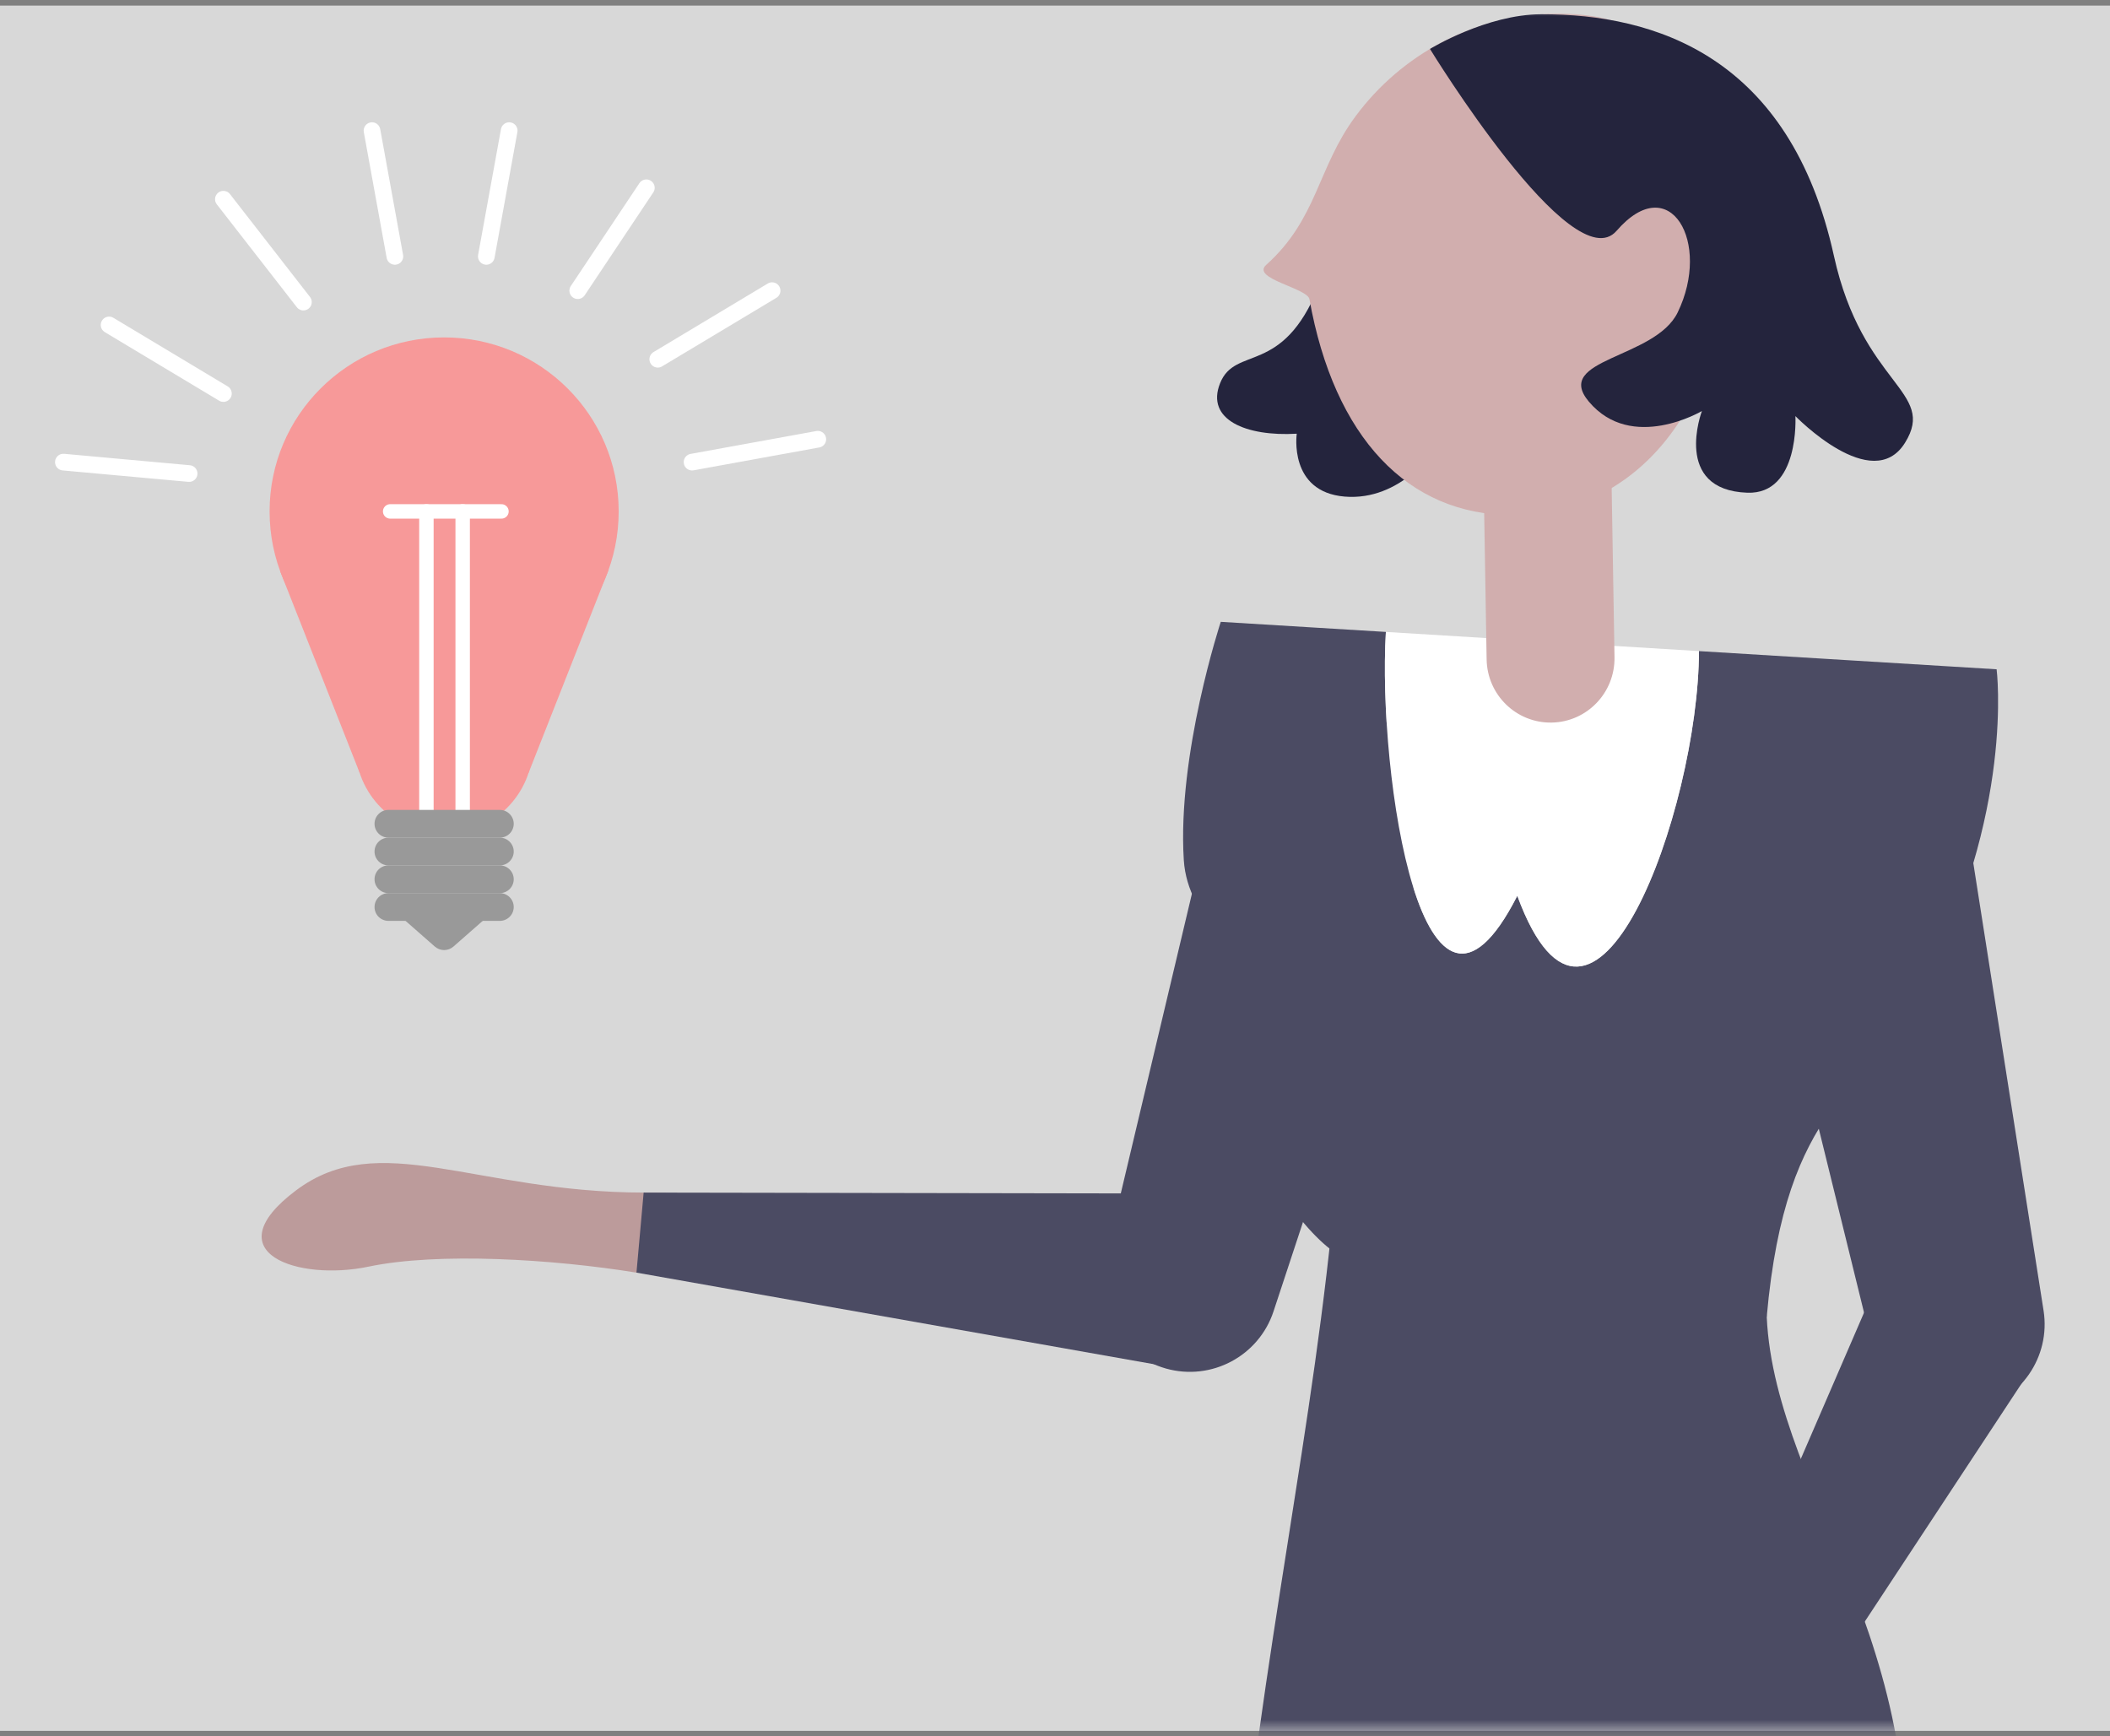 <?xml version="1.0" encoding="UTF-8"?>
<svg width="192px" height="158px" viewBox="0 0 192 158" version="1.1" xmlns="http://www.w3.org/2000/svg" xmlns:xlink="http://www.w3.org/1999/xlink">
    <rect x="0" y="0" width="192" height="158" fill="#808080" stroke="none"/>
    <title>su-lempute-moteris</title>
    <defs>
        <rect id="path-1" x="0" y="0.51" width="192" height="157"></rect>
        <polygon id="path-3" points="0.184 0.075 16.246 0.075 16.246 16.116 0.184 16.116"></polygon>
    </defs>
    <g id="Feisbukiniai" stroke="none" stroke-width="1" fill="none" fill-rule="evenodd">
        <g id="su-lempute-moteris">
            <mask id="mask-2" fill="white">
                <use xlink:href="#path-1"></use>
            </mask>
            <use id="Rectangle" fill="#D8D8D8" opacity="0" xlink:href="#path-1"></use>
            <g id="Group-11" mask="url(#mask-2)">
                <g transform="translate(95.755, 179.446) scale(-1, 1) translate(-95.755, -179.446) translate(4.755, 0.446)">
                    <g id="Group-5" stroke-width="1" fill="none" transform="translate(71.048, 94.228) scale(-1, 1) translate(-71.048, -94.228) translate(55.548, 63.228)">
                        <path d="M5.883,60.863 L5.883,60.863 C10.014,62.029 14.333,59.738 15.676,55.666 L29.789,12.901 L10.662,7.5 L0.264,51.315 C-0.726,55.487 1.751,59.696 5.883,60.863" id="Fill-1" fill="#4B4B63"></path>
                        <path d="M10.662,7.501 C9.169,12.775 12.24,18.259 17.522,19.751 C22.804,21.242 28.297,18.175 29.79,12.901 C31.284,7.626 28.212,2.142 22.929,0.65 C17.648,-0.841 12.156,2.226 10.662,7.501" id="Fill-3" fill="#4B4B63"></path>
                    </g>
                    <g id="Group-12" stroke-width="1" fill="none" transform="translate(116.502, 114.674) scale(-1, 1) translate(-116.502, -114.674) translate(70.002, 105.174)">
                        <path d="M34.163,10.19 C26.581,8.964 16.131,8.313 9.777,9.647 C3.423,10.983 -4.409,8.416 3.179,2.71 C10.767,-2.996 19.394,2.878 34.816,2.906 C50.238,2.932 34.542,10.146 34.542,10.146" id="Fill-6" fill="#BC9B9B"></path>
                        <path d="M83.703,18.949 C88.119,19.342 92.018,16.095 92.412,11.697 C92.807,7.3 89.547,3.416 85.13,3.024 C80.714,2.631 76.815,5.878 76.42,10.276 C76.026,14.673 79.286,18.557 83.703,18.949" id="Fill-8" fill="#4B4B63"></path>
                        <polygon id="Fill-10" fill="#4B4B63" points="34.163 10.19 34.816 2.906 84.453 2.992 83.599 18.941"></polygon>
                    </g>
                    <g id="Group-23" stroke-width="1" fill="none" transform="translate(41.611, 206.588) scale(-1, 1) translate(-41.611, -206.588) translate(4.111, 56.088)">
                        <path d="M0.076,21.729 C0.431,27.341 5.872,30.039 5.29,34.568 C3.708,46.876 10.506,54.857 13.329,57.08 C16.152,59.303 53.12,63.296 53.12,63.296 C54.882,43.535 62.045,43.165 67.231,33.423 C75.713,17.492 74.039,4.372 74.039,4.372 L46.955,2.717 C46.905,17.182 37.302,43.675 30.422,24.984 C21.842,41.851 17.693,13.884 18.464,0.972 L3.44,0.054 C3.44,0.054 -0.532,12.098 0.076,21.729" id="Fill-13" fill="#4B4B63"></path>
                        <path d="M18.464,0.972 C17.693,13.884 21.841,41.852 30.423,24.984 C37.302,43.675 46.905,17.182 46.955,2.717 L18.464,0.972 Z" id="Fill-15" fill="#FFFFFF"></path>
                        <path d="M13.883,51.427 C10.261,93.777 -6.369,140.42 13.559,194.301 C30.184,204.381 39.539,181.375 50.366,195.837 C50.366,195.837 57.352,157.11 64.613,121.739 C70.091,95.048 53.869,79.836 53.121,63.296 C52.332,45.867 13.883,51.427 13.883,51.427" id="Fill-21" fill="#4B4B63"></path>
                    </g>
                    <g id="Group-31" stroke-width="1" fill="none" transform="translate(24.564, 154.016) scale(-1, 1) translate(-24.564, -154.016) translate(0.064, 112.016)">
                        <path d="M19.615,53.9 C15.489,60.374 15.395,66.078 9.485,76.065 C6.18,81.65 2.746,88.598 0.477,79.374 C-1.792,70.15 7.036,64.56 13.152,50.417 C19.266,36.274 19.726,53.535 19.726,53.535" id="Fill-24" fill="#D1AEAE"></path>
                        <g id="Group-28" transform="translate(31.981, 0)">
                            <mask id="mask-4" fill="white">
                                <use xlink:href="#path-3"></use>
                            </mask>
                            <g id="Clip-27"></g>
                            <path d="M15.281,11.904 C17.387,8.007 15.931,3.142 12.029,1.039 C8.126,-1.064 3.255,0.389 1.149,4.287 C-0.957,8.185 0.499,13.049 4.401,15.152 C8.304,17.256 13.175,15.802 15.281,11.904" id="Fill-26" fill="#4B4B63" mask="url(#mask-4)"></path>
                        </g>
                        <polygon id="Fill-29" fill="#4B4B63" points="19.615 53.9 13.152 50.417 32.833 4.896 47.213 11.996"></polygon>
                    </g>
                    <g id="Group-36" stroke-width="1" fill="none" transform="translate(13.848, 97.203) scale(-1, 1) translate(-13.848, -97.203) translate(0.348, 66.203)">
                        <path d="M20.252,61.688 L20.253,61.688 C24.435,60.842 27.212,56.841 26.548,52.615 L19.578,8.219 L0.208,12.135 L10.942,55.769 C11.964,59.924 16.069,62.534 20.252,61.688" id="Fill-32" fill="#4B4B63"></path>
                        <path d="M0.209,12.135 C1.287,17.497 6.497,20.969 11.846,19.887 C17.194,18.806 20.656,13.581 19.578,8.219 C18.499,2.856 13.289,-0.615 7.94,0.467 C2.592,1.548 -0.87,6.772 0.209,12.135" id="Fill-34" fill="#4B4B63"></path>
                    </g>
                    <path d="M46.021,65.309 L46.021,65.309 C49.234,65.256 51.794,62.593 51.741,59.364 L51.479,43.69 C51.424,40.462 48.776,37.888 45.563,37.942 C42.35,37.996 39.789,40.658 39.843,43.887 L40.105,59.561 C40.158,62.79 42.807,65.364 46.021,65.309" id="Fill-37" fill="#D1AEAE" transform="translate(45.792, 51.626) scale(-1, 1) translate(-45.792, -51.626) "></path>
                    <g id="Group-45" stroke-width="1" fill="none" transform="translate(44.136, 23.755) scale(-1, 1) translate(-44.136, -23.755) translate(12.136, 0.755)">
                        <path d="M9.358,24.89 C6.063,33.058 1.789,30.201 0.401,33.677 C-0.921,36.989 2.763,38.536 7.38,38.267 C7.38,38.267 6.605,43.565 11.746,43.99 C16.887,44.414 20.014,39.633 20.014,39.633 L9.358,24.89 Z" id="Fill-39" fill="#24243D"></path>
                        <path d="M46.146,22.823 C46.17,35.42 38.494,45.647 26.995,45.669 C17.503,45.687 10.778,38.608 8.534,26.026 C8.352,25.008 3.195,24.162 4.601,22.901 C9.261,18.724 9.251,14.092 12.705,9.413 C16.879,3.759 23.572,0.056 31.154,0.041 C43.791,0.018 46.123,10.226 46.146,22.823" id="Fill-41" fill="#D1AEAE"></path>
                        <path d="M29.629,0.095 C39.977,0.076 52.253,3.903 56.26,22.088 C58.863,33.897 65.659,34.368 62.728,39.092 C59.755,43.882 52.754,36.664 52.754,36.664 C52.754,36.664 53.161,43.809 48.377,43.637 C41.527,43.39 44.247,36.202 44.247,36.202 C44.247,36.202 37.862,39.988 33.959,35.348 C30.661,31.426 39.977,31.468 42.038,27.238 C45.126,20.901 41.352,14.182 36.484,19.802 C32.466,24.44 19.503,3.253 19.503,3.253 C19.503,3.253 24.644,0.105 29.629,0.095" id="Fill-43" fill="#24243D"></path>
                    </g>
                    <g id="Group-9" stroke-width="1" fill="none" transform="translate(111.381, 11.442)">
                        <line x1="0.957" y1="30.165" x2="12.398" y2="28.084" id="Stroke-433" stroke="#FFFFFF" stroke-width="1.518" stroke-linecap="round" transform="translate(6.678, 29.124) scale(-1, 1) translate(-6.678, -29.124) "></line>
                        <line x1="5.117" y1="20.803" x2="15.519" y2="14.562" id="Stroke-434" stroke="#FFFFFF" stroke-width="1.518" stroke-linecap="round" transform="translate(10.318, 17.683) scale(-1, 1) translate(-10.318, -17.683) "></line>
                        <line x1="16.559" y1="14.562" x2="22.8" y2="5.201" id="Stroke-435" stroke="#FFFFFF" stroke-width="1.518" stroke-linecap="round" transform="translate(19.68, 9.882) scale(-1, 1) translate(-19.68, -9.882) "></line>
                        <line x1="29.041" y1="11.442" x2="31.121" y2="0" id="Stroke-436" stroke="#FFFFFF" stroke-width="1.518" stroke-linecap="round" transform="translate(30.081, 5.721) scale(-1, 1) translate(-30.081, -5.721) "></line>
                        <line x1="41.523" y1="11.442" x2="39.443" y2="0" id="Stroke-437" stroke="#FFFFFF" stroke-width="1.518" stroke-linecap="round" transform="translate(40.483, 5.721) scale(-1, 1) translate(-40.483, -5.721) "></line>
                        <line x1="55.045" y1="15.602" x2="47.764" y2="6.241" id="Stroke-438" stroke="#FFFFFF" stroke-width="1.518" stroke-linecap="round" transform="translate(51.405, 10.922) scale(-1, 1) translate(-51.405, -10.922) "></line>
                        <line x1="65.447" y1="23.924" x2="55.045" y2="17.683" id="Stroke-439" stroke="#FFFFFF" stroke-width="1.518" stroke-linecap="round" transform="translate(60.246, 20.803) scale(-1, 1) translate(-60.246, -20.803) "></line>
                        <line x1="69.607" y1="31.205" x2="58.166" y2="30.165" id="Stroke-440" stroke="#FFFFFF" stroke-width="1.518" stroke-linecap="round" transform="translate(63.886, 30.685) scale(-1, 1) translate(-63.886, -30.685) "></line>
                        <g id="Group-463" transform="translate(34.884, 46.723) scale(-1, 1) translate(-34.884, -46.723) translate(18.884, 18.723)">
                            <path d="M31.807,15.927 C31.807,24.672 24.696,31.762 15.924,31.762 C7.152,31.762 0.041,24.672 0.041,15.927 C0.041,7.182 7.152,0.093 15.924,0.093 C24.696,0.093 31.807,7.182 31.807,15.927" id="Fill-441" fill="#F79999"></path>
                            <path d="M24.006,37.218 C24.006,41.669 20.387,45.276 15.923,45.276 C11.46,45.276 7.841,41.669 7.841,37.218 C7.841,32.769 11.46,29.161 15.923,29.161 C20.387,29.161 24.006,32.769 24.006,37.218" id="Fill-443" fill="#F79999"></path>
                            <polygon id="Fill-445" fill="#F79999" points="30.895 21.226 23.604 39.728 8.242 39.728 1.005 21.374"></polygon>
                            <line x1="14.312" y1="44.355" x2="14.312" y2="15.927" id="Stroke-447" stroke="#FFFFFF" stroke-width="1.314" stroke-linecap="round"></line>
                            <line x1="17.612" y1="44.355" x2="17.612" y2="15.927" id="Stroke-449" stroke="#FFFFFF" stroke-width="1.314" stroke-linecap="round"></line>
                            <line x1="11.013" y1="15.927" x2="21.141" y2="15.927" id="Stroke-451" stroke="#FFFFFF" stroke-width="1.314" stroke-linecap="round"></line>
                            <path d="M20.991,45.617 L10.857,45.617 C10.157,45.617 9.591,45.052 9.591,44.355 C9.591,43.658 10.157,43.092 10.857,43.092 L20.991,43.092 C21.69,43.092 22.257,43.658 22.257,44.355 C22.257,45.052 21.69,45.617 20.991,45.617" id="Fill-453" fill="#999999"></path>
                            <path d="M20.991,48.141 L10.857,48.141 C10.157,48.141 9.591,47.576 9.591,46.879 C9.591,46.182 10.157,45.617 10.857,45.617 L20.991,45.617 C21.69,45.617 22.257,46.182 22.257,46.879 C22.257,47.576 21.69,48.141 20.991,48.141" id="Fill-455" fill="#999999"></path>
                            <path d="M20.991,50.666 L10.857,50.666 C10.157,50.666 9.591,50.1 9.591,49.403 C9.591,48.706 10.157,48.141 10.857,48.141 L20.991,48.141 C21.69,48.141 22.257,48.706 22.257,49.403 C22.257,50.1 21.69,50.666 20.991,50.666" id="Fill-457" fill="#999999"></path>
                            <path d="M20.991,53.19 L10.857,53.19 C10.157,53.19 9.591,52.625 9.591,51.928 C9.591,51.231 10.157,50.665 10.857,50.665 L20.991,50.665 C21.69,50.665 22.257,51.231 22.257,51.928 C22.257,52.625 21.69,53.19 20.991,53.19" id="Fill-459" fill="#999999"></path>
                            <path d="M20.471,52.279 L16.782,55.518 C16.281,55.957 15.566,55.957 15.066,55.518 L11.376,52.279 L20.471,52.279 Z" id="Fill-461" fill="#999999"></path>
                        </g>
                    </g>
                </g>
            </g>
        </g>
    </g>
</svg>